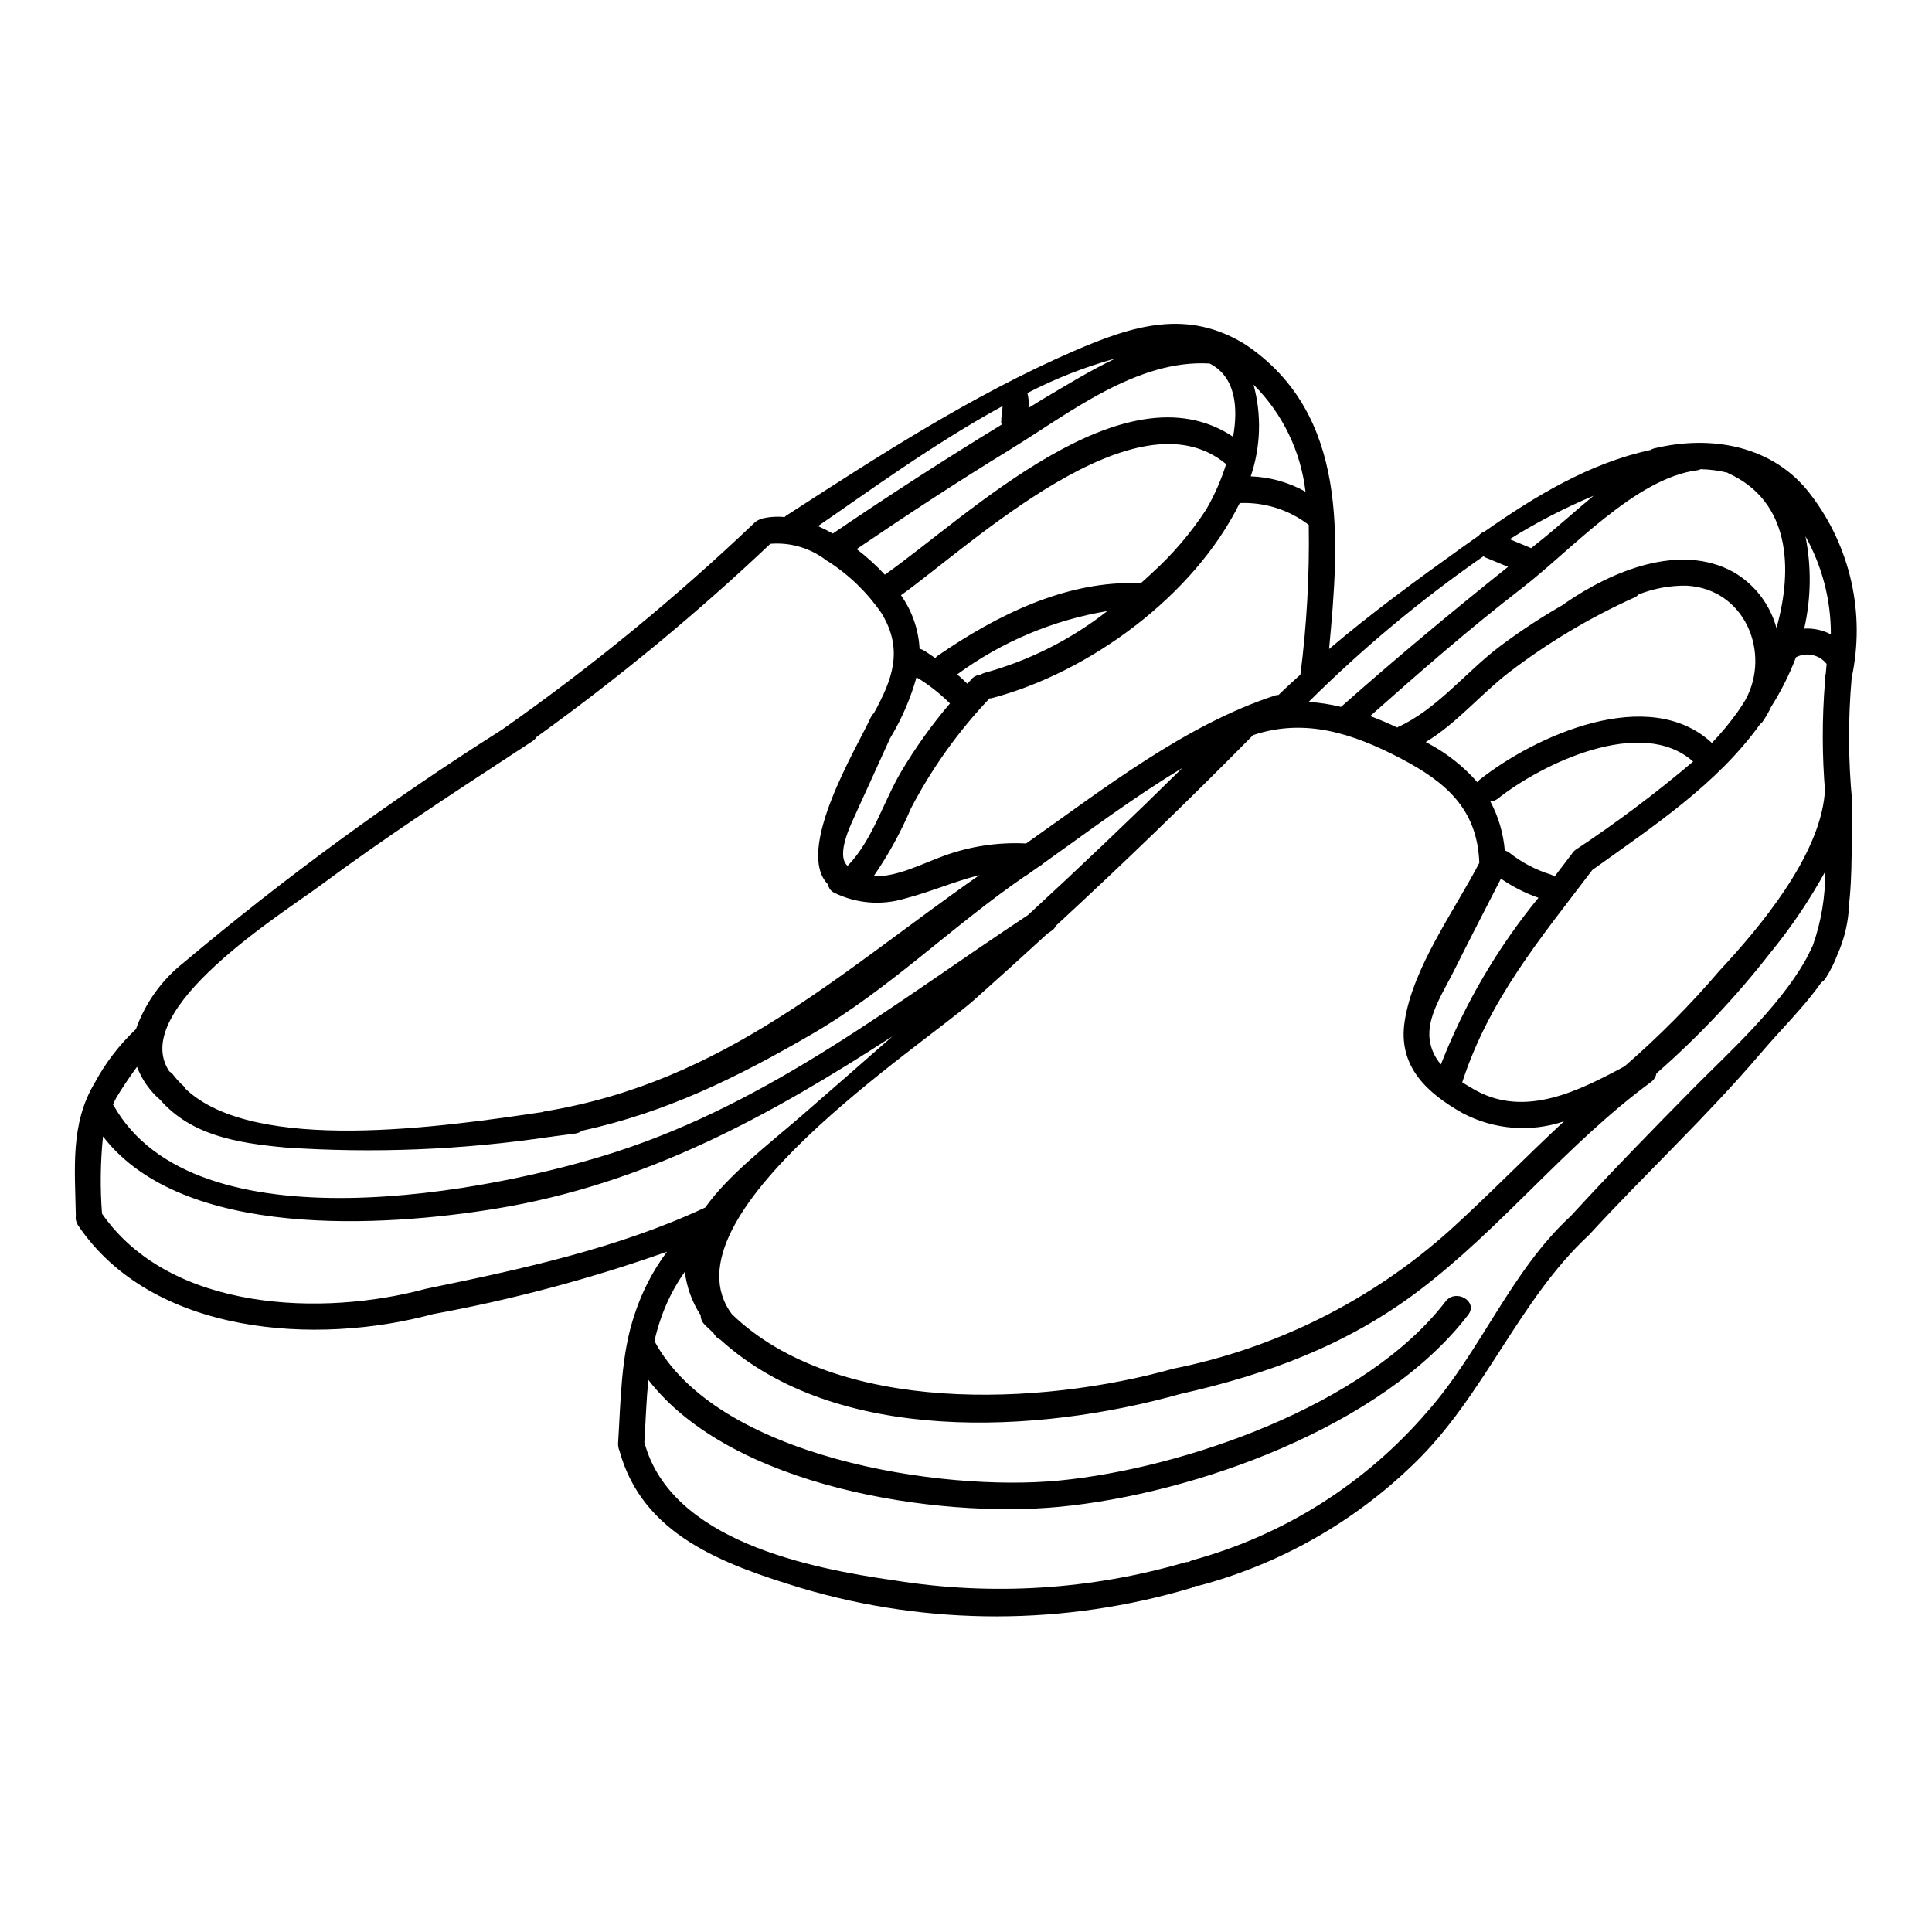 <?xml version="1.0" encoding="UTF-8"?>
<!-- Uploaded to: ICON Repo, www.svgrepo.com, Generator: ICON Repo Mixer Tools -->
<svg fill="#000000" width="800px" height="800px" version="1.1" viewBox="144 144 512 512" xmlns="http://www.w3.org/2000/svg">
 <path d="m623.87 275.1c-9.863-13.094-26.457-15.934-41.578-12.25h-0.004c-0.305 0.09-0.594 0.223-0.863 0.395-16.184 3.481-30.559 12.203-44.059 21.648-0.59 0.172-1.105 0.535-1.465 1.035-1.52 1.066-3.031 2.137-4.535 3.211-12.078 8.66-23.922 17.32-35.148 26.855 2.715-28.969 5.344-62.094-22.043-80.613-15.383-9.621-29.73-5.238-45.629 1.664-26.941 11.695-51.672 27.754-76.258 43.645-0.125 0.102-0.242 0.215-0.352 0.336-2.113-0.215-4.246-0.059-6.301 0.469-0.07 0-0.109 0.066-0.176 0.09-0.117 0.051-0.23 0.109-0.344 0.176-0.352 0.141-0.676 0.344-0.961 0.598 0 0-0.035 0.02-0.055 0.035h-0.004c-20.902 19.926-43.266 38.266-66.898 54.863l-0.031 0.031c-29.504 18.656-57.711 39.289-84.426 61.762-5.824 4.57-10.23 10.695-12.711 17.672-4.379 4.117-8.062 8.914-10.906 14.207-6.602 10.926-5.231 23.102-5.027 35.297v0.004c-0.113 0.633-0.012 1.285 0.289 1.855 0.043 0.105 0.074 0.211 0.125 0.312 0.051 0.098 0.035 0.117 0.074 0.18 19.723 29.43 63.465 31.992 94.113 23.688 21.098-3.859 41.855-9.395 62.07-16.555-3.734 5.008-6.625 10.594-8.562 16.531-3.723 10.887-3.68 23.078-4.418 34.438 0.004 0.293 0.043 0.59 0.121 0.875v0.051 0.027c0.047 0.254 0.121 0.504 0.23 0.738 6.086 22.391 27.402 30.156 48.336 36.523h-0.004c33.762 9.996 69.703 9.945 103.44-0.137 0.332-0.121 0.645-0.285 0.926-0.496 0.332 0.023 0.664 0.004 0.988-0.066 21.406-5.719 40.984-16.828 56.867-32.273 18.645-17.93 27.715-43.32 46.371-60.613l0.031-0.023c14.957-16.285 31.273-31.441 45.582-48.25 5.57-6.539 11.477-12.223 15.988-18.688v-0.004c0.457-0.277 0.844-0.652 1.137-1.098 1.266-1.984 2.324-4.094 3.148-6.297 1.609-3.606 2.609-7.453 2.961-11.387 0-0.176-0.02-0.352-0.059-0.52 1.254-9.637 0.684-19.918 0.98-28.758-1.039-10.863-1.078-21.797-0.117-32.668 3.664-16.98-0.297-34.715-10.844-48.516zm-29.969-6.488c0.281-0.055 0.559-0.148 0.82-0.27 2.387 0.051 4.762 0.359 7.082 0.926 0.086 0.047 0.129 0.121 0.227 0.164 16.246 7.336 17.25 24.992 12.754 41-1.699-6.269-5.812-11.609-11.438-14.859-14.246-7.82-32.23-0.199-44.516 8.234-0.109 0.074-0.152 0.176-0.25 0.262-5.961 3.387-11.699 7.152-17.18 11.273-8.887 6.731-16.723 16.734-26.918 21.316-0.086 0.039-0.121 0.105-0.199 0.145-2.363-1.125-4.75-2.137-7.168-3.043 13.148-11.66 26.301-23.172 40.246-33.922 13.105-10.105 30.102-29.184 46.539-31.227zm-62.188 170.43c8.254 4.336 17.926 5.102 26.762 2.125-10.195 9.445-19.832 19.43-30.227 28.844h0.004c-20.695 18.574-46 31.246-73.266 36.695-35.176 9.883-89.27 12.344-117.02-14.426-19.324-25.867 50.559-71.168 64.223-83.328 6.535-5.816 13.02-11.68 19.457-17.59l0.996-0.656c0.527-0.344 0.945-0.828 1.211-1.398 17.805-16.418 35.219-33.25 52.234-50.5 13.777-4.606 26.449-0.426 38.965 6.102 12.086 6.297 20.469 13.461 20.98 27.758-6.691 12.836-17.582 27.676-19.781 41.973-1.836 11.922 5.824 18.984 15.441 24.398zm-8.922-20.727c-0.199-5.637 4.047-12.059 6.465-16.926 4.094-8.215 8.324-16.363 12.5-24.535h-0.004c3.078 2.125 6.426 3.828 9.957 5.066-10.875 13.273-19.602 28.176-25.859 44.156-1.887-2.156-2.973-4.898-3.078-7.766zm21.254-48.281h-0.004c-0.371-0.297-0.801-0.516-1.258-0.652-0.387-4.543-1.688-8.961-3.824-12.988 0.715-0.039 1.398-0.297 1.965-0.734 11.668-9.258 38.086-22.043 51.766-9.84h0.004c-9.922 8.41-20.328 16.227-31.176 23.406-0.445 0.324-0.812 0.746-1.074 1.234-0.023 0.027-0.051 0.035-0.074 0.062-1.477 1.969-2.945 3.867-4.406 5.785l0.004 0.004c-0.312-0.246-0.664-0.438-1.035-0.566-3.949-1.219-7.633-3.156-10.875-5.715zm-8.035-19.312v-0.004c-0.188 0.176-0.352 0.371-0.488 0.586-3.723-4.25-8.199-7.773-13.207-10.395l-0.484-0.254c8.09-4.871 14.473-12.562 21.895-18.328l0.004-0.004c10.34-7.938 21.57-14.652 33.457-20.008 0.406-0.188 0.77-0.453 1.07-0.789 4.066-1.613 8.414-2.398 12.789-2.316 15.453 0.898 22.305 17.875 15.516 30.258-0.637 1.047-1.285 2.062-1.941 3.004l0.004-0.004c-2.109 2.973-4.43 5.785-6.953 8.418-16.703-15.5-46.746-2.004-61.66 9.828zm30.309-75.344c-5.07 4.168-9.973 8.699-15.18 12.785-0.457 0.359-0.895 0.73-1.355 1.094-1.91-0.789-3.809-1.574-5.711-2.363h-0.004c7.098-4.438 14.543-8.289 22.266-11.523zm-29.207 16.039v-0.004c0.133 0.105 0.273 0.195 0.422 0.277 2.047 0.828 4.082 1.676 6.121 2.523-15.07 12.023-29.777 24.289-44.266 37.117-2.816-0.684-5.688-1.125-8.582-1.32 14.285-14.195 29.781-27.109 46.32-38.602zm-60.914-45.484c7.668 7.629 12.523 17.629 13.777 28.371-4.445-2.492-9.422-3.883-14.516-4.066 2.656-7.848 2.914-16.309 0.738-24.305zm14.633 37.168c0.215 13.262-0.523 26.52-2.207 39.672-1.945 1.785-3.914 3.543-5.801 5.398v0.004c-0.258-0.004-0.512 0.023-0.762 0.086-23.859 7.754-45.598 24.797-66.125 39.273-7.414-0.383-14.836 0.73-21.812 3.277-6.086 2.223-12.258 5.562-18.629 5.422v0.004c3.898-5.633 7.211-11.652 9.883-17.957 5.559-10.66 12.582-20.488 20.863-29.203 0.148 0.004 0.297-0.004 0.445-0.023 25.922-6.773 53.699-27.109 65.852-51.738 6.59-0.277 13.062 1.77 18.293 5.785zm-98.465 34.766c-0.191 0.156-0.363 0.332-0.512 0.531-1.129-0.727-2.188-1.574-3.375-2.207v-0.004c-0.25-0.109-0.516-0.188-0.785-0.234-0.266-5.106-1.973-10.031-4.922-14.207 18.719-13.457 62.375-54.625 86.164-34.746-1.309 4.172-3.066 8.184-5.25 11.969-4.031 6.188-8.84 11.832-14.305 16.797-1.008 0.961-2.047 1.879-3.078 2.809-19.512-0.934-38.266 8.48-53.938 19.293zm45.09-11.934c-9.68 7.582-20.773 13.16-32.633 16.406-0.391 0.113-0.758 0.293-1.082 0.535-0.844 0.023-1.637 0.395-2.199 1.02-0.395 0.43-0.789 0.879-1.18 1.312-0.871-0.863-1.762-1.688-2.691-2.488h-0.004c11.766-8.633 25.395-14.383 39.789-16.785zm-50.566 17.555c3.219 1.945 6.191 4.273 8.855 6.93-4.824 5.668-9.16 11.734-12.961 18.137-4.723 8.027-7.582 18.156-14.168 24.918-3.348-2.981 1.328-11.906 2.266-14.039 1.004-2.281 2.066-4.543 3.098-6.809 1.969-4.328 3.938-8.66 5.902-12.988h0.004c3.051-5.051 5.406-10.488 7.004-16.172zm52.723-84.492c-6.641 3.148-13.023 7.086-19.348 10.828-1.25 0.742-2.465 1.547-3.707 2.289 0.148-1.324 0.051-2.668-0.289-3.957 7.445-3.856 15.266-6.922 23.344-9.16zm24.953 1.344c6.769 3.422 7.641 11.379 6.219 19.41-29.035-19.359-70.406 21.121-92.219 36.492-0.031 0.023-0.039 0.051-0.07 0.07l0.004-0.004c-2.293-2.477-4.797-4.75-7.477-6.797 13.316-9.055 26.766-17.875 40.504-26.281 15.73-9.648 33.695-24.023 53.027-22.891zm-54.871 11.273c-0.039 1.434-0.395 2.922-0.375 4.328l0.004 0.004c0.023 0.195 0.066 0.391 0.129 0.578-15.145 9.258-30.059 18.879-44.742 28.867-1.277-0.727-2.59-1.383-3.934-1.969 12.379-8.457 30.324-21.648 48.918-31.809zm-180.79 127.04c16.801-12.477 34.316-23.914 51.832-35.375l4.402-2.887h-0.004c0.445-0.285 0.82-0.664 1.098-1.113 21.766-15.652 42.449-32.746 61.922-51.168 5.191-0.422 10.355 1.055 14.535 4.156 0.242 0.219 0.516 0.395 0.812 0.531 5.582 3.602 10.391 8.277 14.145 13.758 5.934 9.805 2.719 17.691-2.055 26.438-0.352 0.309-0.633 0.691-0.82 1.121-3.582 7.871-20.332 35.188-11.32 44.289 0.148 0.988 0.801 1.828 1.719 2.223 5.777 2.82 12.398 3.363 18.559 1.527 7.086-1.859 13.23-4.586 19.824-6.242-37 25.852-67.605 54.848-115.4 62.648-0.125 0.039-0.246 0.086-0.367 0.145-26.562 3.938-76.316 11.188-94.586-6.129-0.25-0.461-0.598-0.863-1.016-1.184-0.078-0.059-0.129-0.121-0.203-0.18-0.691-0.684-1.34-1.41-1.934-2.18-0.301-0.445-0.695-0.816-1.16-1.086-11.074-16.406 30.449-42.188 40.02-49.293zm-54.113 56.301c1.09-1.852 3.34-5.301 5.512-8.242h-0.004c1.285 3.375 3.391 6.379 6.125 8.734 8.285 9.445 20.391 11.465 33.125 12.645v0.004c23.457 1.586 47.016 0.641 70.27-2.828 0.062 0.004 0.125 0.004 0.188 0 0.156-0.023 0.305-0.062 0.457-0.086 2.019-0.262 4.043-0.512 6.047-0.789l-0.004 0.004c0.625-0.094 1.215-0.348 1.711-0.738 22.215-4.844 40.859-13.949 61.008-25.648 20.52-11.926 37.156-28.66 56.578-41.938h-0.004c0.078-0.027 0.156-0.062 0.23-0.102 0.676-0.465 1.367-0.969 2.043-1.445 0.676-0.477 1.34-0.934 2.027-1.375 0.094-0.062 0.133-0.148 0.219-0.215 11.809-8.383 24.117-17.672 37-25.398-13.418 13.227-27.051 26.215-40.895 38.965-35.426 23.383-67.93 49.352-109.11 62.73-32.879 10.688-111.72 26.07-133.27-12.387-0.031-0.055-0.082-0.074-0.113-0.129 0.289-0.586 0.531-1.188 0.859-1.762zm82.051 50.594c-27.086 7.34-67.699 6.176-85.805-19.914l-0.004 0.004c-0.523-6.816-0.438-13.668 0.262-20.469 21.168 27.5 74.688 23.941 104.02 19.156 40-6.527 72.914-24.797 105.2-45.699-7.981 7.016-15.984 14.008-24.008 20.98-9.273 8.02-19.5 15.793-25.617 24.402-23.25 10.871-49.047 16.41-74.051 21.539zm367.62-91.102c-0.395 0.891-0.832 1.777-1.297 2.668-0.246 0.484-0.484 0.973-0.758 1.441-7.125 12.594-20.859 24.957-29.246 33.438-11.18 11.324-22.234 22.652-32.996 34.383h-0.023c-15.828 14.656-23.617 35.52-37.84 51.68l-0.004-0.004c-16.363 19.086-38.082 32.824-62.34 39.43-0.336 0.109-0.652 0.266-0.938 0.469-0.328-0.02-0.656 0.012-0.977 0.094-24.945 7.269-51.195 8.91-76.855 4.797-22.461-3.195-59.41-10.41-66.43-36.633 0.34-5.418 0.516-11.02 1.055-16.531 22.043 28.602 76.668 36.73 108.91 33.645 35.715-3.418 85.656-21.188 108.37-50.895 2.723-3.562-3.324-7.039-6.019-3.519-21.113 27.609-69.523 44.246-102.34 47.445-31.535 3.074-90.805-6.156-107.3-36.957l0.004 0.004c0.395-1.789 0.883-3.555 1.465-5.293 1.527-4.668 3.75-9.078 6.586-13.086 0.492 4.117 1.93 8.066 4.199 11.535-0.016 0.859 0.309 1.688 0.895 2.312 0.754 0.824 1.602 1.527 2.391 2.301 0.25 0.312 0.426 0.602 0.684 0.918 0.332 0.402 0.754 0.723 1.23 0.93 30.699 27.945 84.23 24.992 121.93 14.398 22.973-5.168 43.969-12.879 62.938-27.184 22.195-16.734 39.32-38.992 61.797-55.496h-0.004c0.75-0.539 1.258-1.352 1.414-2.262 11.035-9.66 21.129-20.344 30.145-31.91 5.516-6.731 10.402-13.957 14.594-21.582 0.043 6.625-1.051 13.211-3.242 19.465zm3.367-71.871c-0.039 0.152-0.055 0.312-0.098 0.469h-0.008c-0.137 0.5-0.164 1.023-0.078 1.535-0.801 9.812-0.789 19.672 0.039 29.484-0.055 0.141-0.098 0.289-0.133 0.441-1.543 16.574-17.129 35.219-27.859 46.727-7.754 9.074-16.172 17.555-25.191 25.375-12.078 6.477-26.105 13.574-39.301 6.414-1.215-0.684-2.473-1.41-3.699-2.188 7.109-21.926 20.707-38.121 34.488-56.285 16.367-11.734 33.062-22.754 44.477-38.668 0.195-0.141 0.379-0.305 0.539-0.484 0.914-1.285 1.707-2.652 2.363-4.082 2.613-4.117 4.809-8.484 6.547-13.039l0.043-0.133h0.059c2.769-1.387 6.137-0.633 8.055 1.805-0.094 0.863-0.148 1.73-0.23 2.629zm-5.691-11.992h-0.004c1.832-8.039 1.945-16.371 0.332-24.453 4.438 7.938 6.754 16.887 6.731 25.977-2.168-1.133-4.606-1.66-7.047-1.523z"/>
</svg>